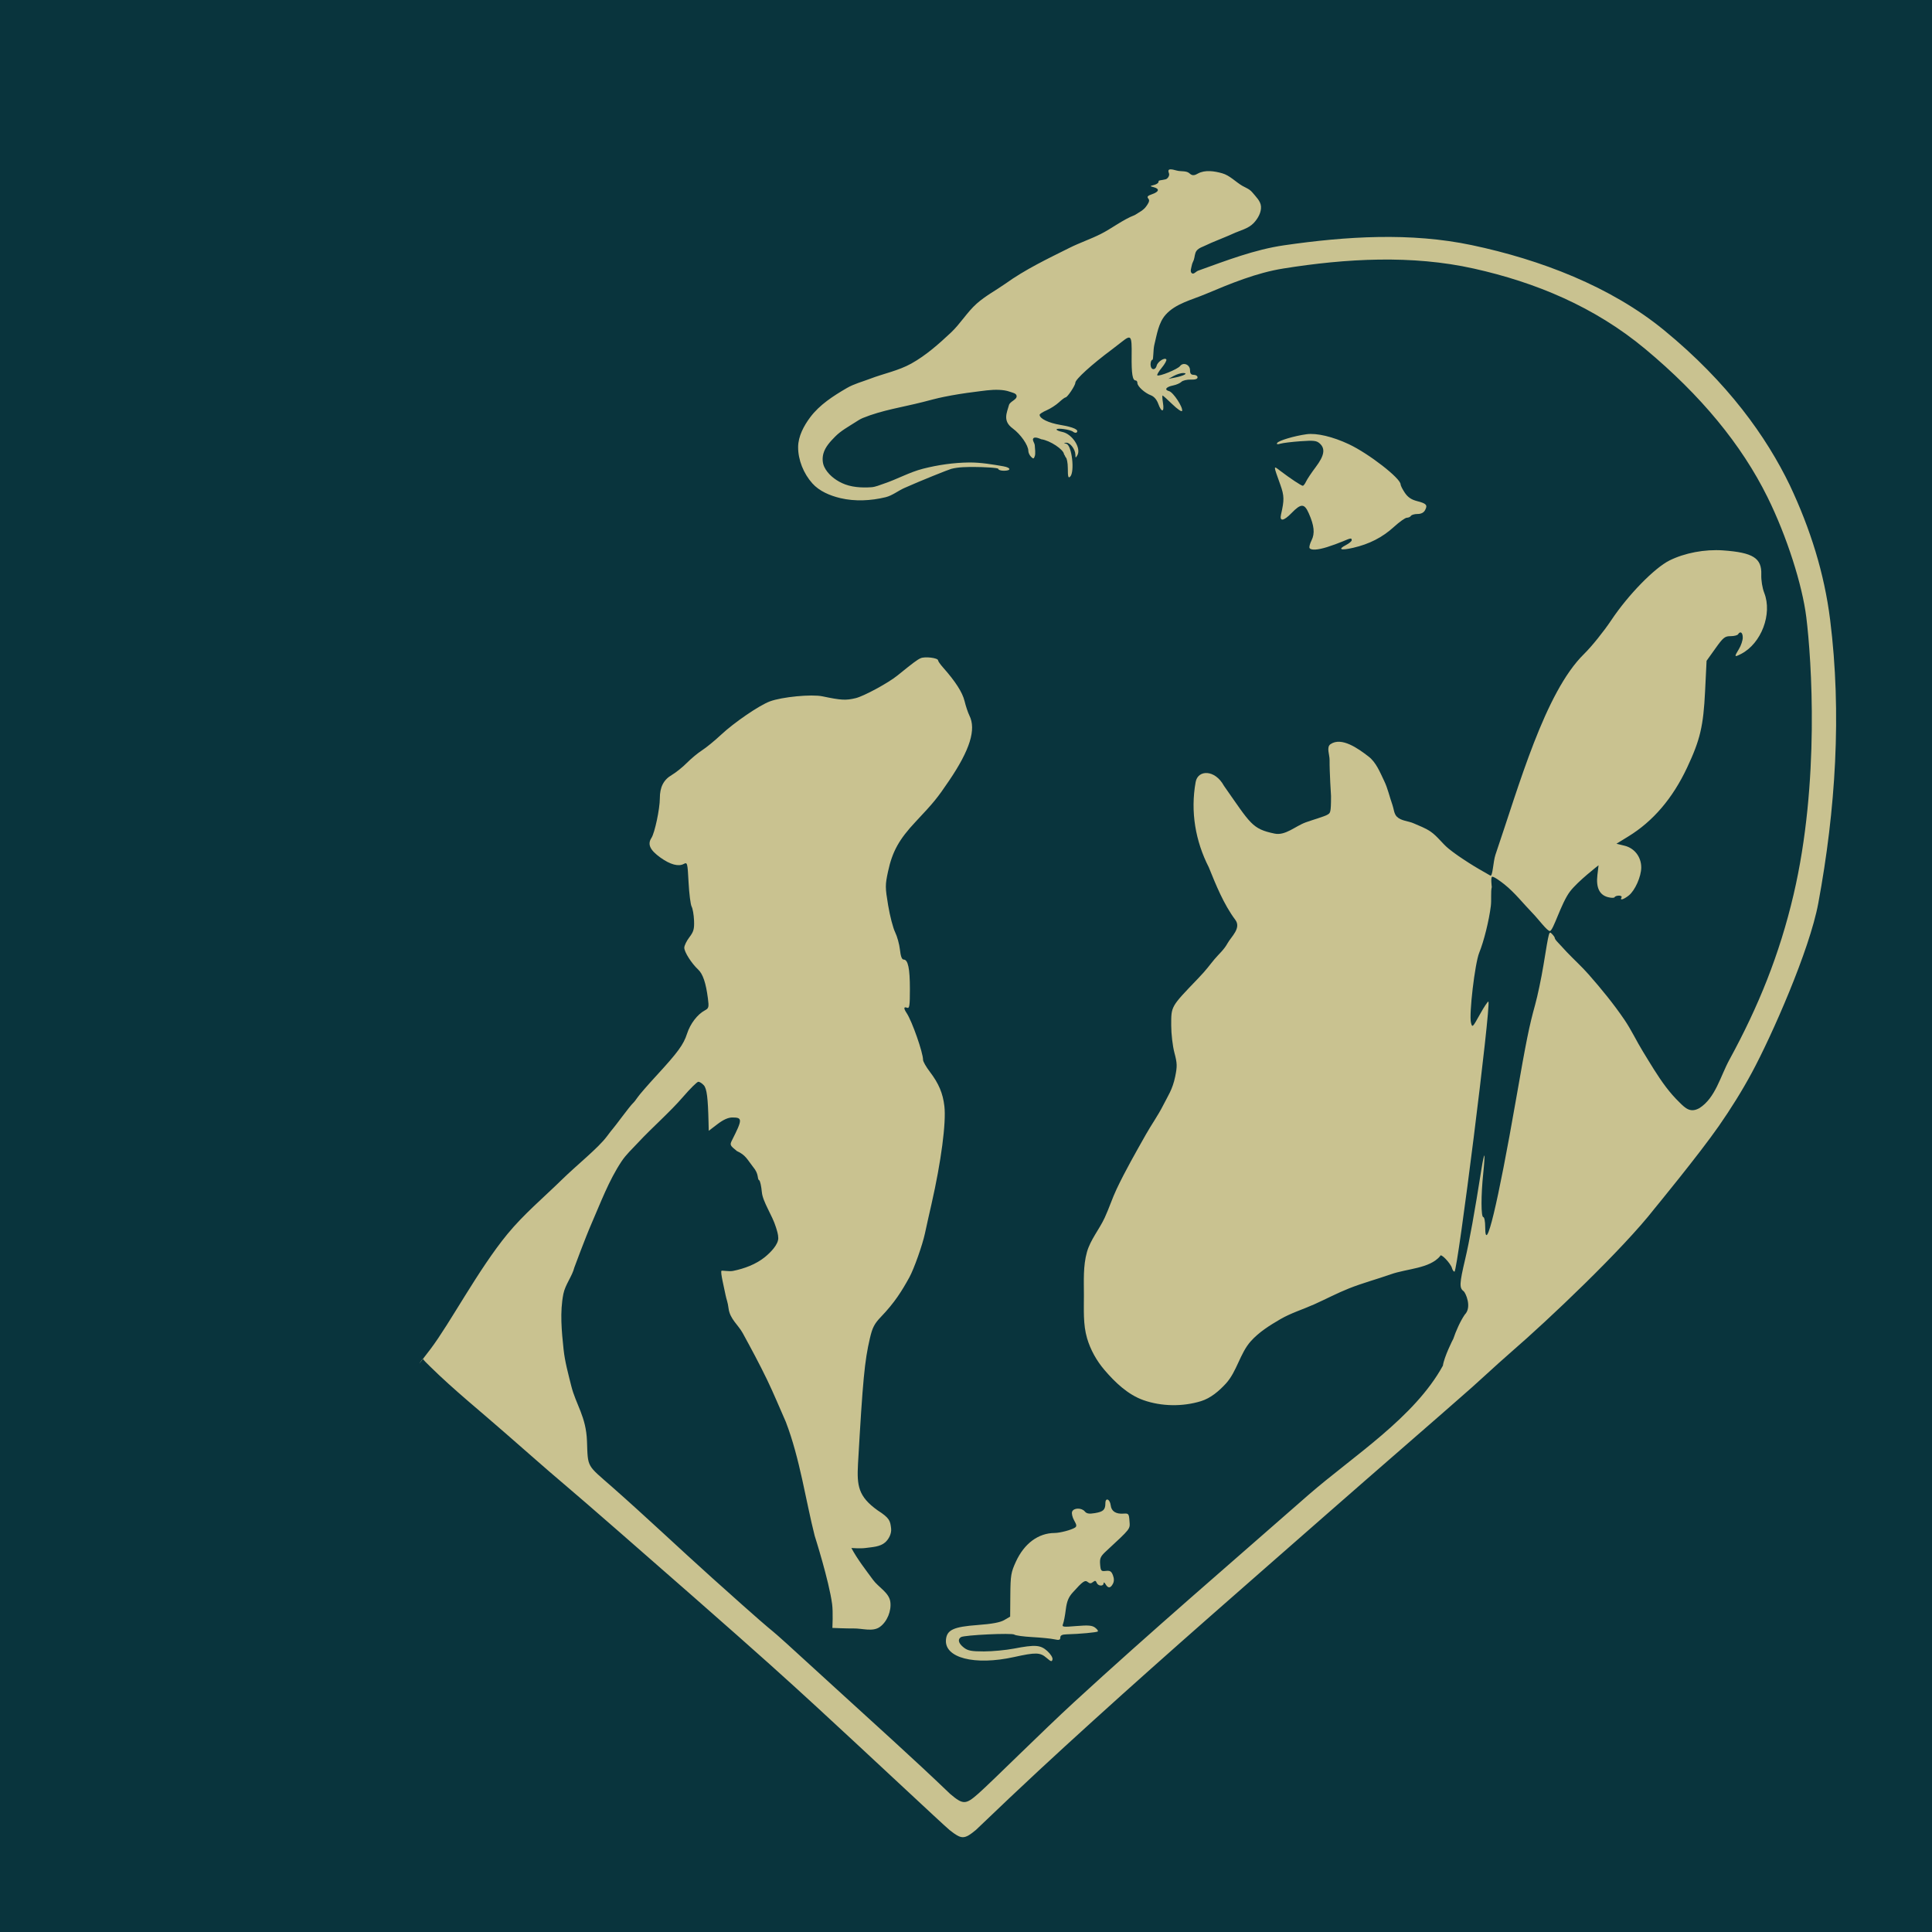 <?xml version="1.0" encoding="UTF-8" standalone="no"?>
<!-- Created with Inkscape (http://www.inkscape.org/) -->

<svg
   width="1024mm"
   height="1024mm"
   viewBox="0 0 1024 1024"
   version="1.1"
   id="svg1"
   xml:space="preserve"
   inkscape:version="1.3.1 (91b66b0783, 2023-11-16)"
   sodipodi:docname="logo.svg"
   inkscape:export-filename="logo.png"
   inkscape:export-xdpi="50.799999"
   inkscape:export-ydpi="50.799999"
   xmlns:inkscape="http://www.inkscape.org/namespaces/inkscape"
   xmlns:sodipodi="http://sodipodi.sourceforge.net/DTD/sodipodi-0.dtd"
   xmlns="http://www.w3.org/2000/svg"
   xmlns:svg="http://www.w3.org/2000/svg"><sodipodi:namedview
     id="namedview1"
     pagecolor="#232323"
     bordercolor="#ffffff"
     borderopacity="1"
     inkscape:showpageshadow="0"
     inkscape:pageopacity="0"
     inkscape:pagecheckerboard="1"
     inkscape:deskcolor="#505050"
     inkscape:document-units="mm"
     inkscape:zoom="0.1767767"
     inkscape:cx="2011.0117"
     inkscape:cy="1479.2674"
     inkscape:window-width="2560"
     inkscape:window-height="1369"
     inkscape:window-x="2552"
     inkscape:window-y="-8"
     inkscape:window-maximized="1"
     inkscape:current-layer="layer1" /><defs
     id="defs1" /><g
     inkscape:groupmode="layer"
     id="layer2"
     inkscape:label="Background"><rect
       style="fill:#09343d;fill-opacity:1;stroke-width:0.265"
       id="rect2"
       width="1069.975"
       height="1051.983"
       x="-22.987"
       y="-13.992"
       inkscape:label="rect2" /></g><g
     inkscape:label="Layer 1"
     inkscape:groupmode="layer"
     id="layer1"><path
       style="fill:#c9c290;fill-opacity:1"
       d="m 579.35,912.045 c 40.912,-37.14 82.655,-73.355 124.18,-109.809 22.258,-19.541 64.872,-56.478 69.761,-60.877 9.457,-8.101 18.43,-16.751 27.834,-24.908 19.344,-16.707 59.029,-54.326 75.697,-75.729 0,0 23.619,-28.697 34.218,-43.936 6.358,-9.142 12.287,-18.612 17.566,-28.417 10.364,-19.249 30.478,-64.57 35.13,-89.668 9.137,-49.294 12.506,-100.527 6.264,-150.271 -3.085,-24.589 -10.45,-48.091 -21.352,-71.213 -12.375,-25.634 -32.823,-54.47 -66.667,-82.209 -28.294,-23.191 -65.544,-37.409 -101.879,-45.074 -32.441,-6.843 -66.652,-4.681 -99.464,0.073 -15.695,2.274 -30.709,8.1 -45.631,13.472 -1.105,0.398 -2.256,2.028 -3.239,1.385 -1.251,-0.819 -0.301,-3.013 -0.035,-4.484 0.165,-0.913 0.693,-1.722 0.997,-2.599 0.561,-1.623 0.449,-3.581 1.52,-4.924 1.221,-1.531 3.34,-2.056 5.088,-2.94 1.765,-0.892 3.619,-1.595 5.436,-2.375 2.863,-1.229 5.79,-2.313 8.614,-3.631 3.769,-1.76 8.246,-2.676 11.098,-5.703 2.19,-2.324 4.081,-5.58 3.866,-8.767 -0.195,-2.897 -2.717,-5.176 -4.553,-7.425 -0.432,-0.53 -0.945,-0.999 -1.499,-1.401 -1.184,-0.86 -2.581,-1.382 -3.843,-2.122 -3.624,-2.126 -6.657,-5.527 -10.703,-6.658 -4.122,-1.152 -9.028,-1.924 -12.841,0.145 -1.282,0.695 -2.739,1.542 -4.375,-0.028 -1.667,-1.6 -4.53,-0.929 -6.76,-1.536 -2.79,-0.759 -5.401,-1.452 -4.202,1.462 0.461,1.121 -0.617,2.868 -1.793,3.163 -2.138,0.537 -3.893,0.43 -3.737,1.157 0.137,0.637 -0.872,1.447 -2.242,1.8 -2.48,0.64 -2.481,0.645 -0.249,1.241 3.156,0.841 2.785,2.393 -0.875,3.669 -2.528,0.881 -2.897,1.353 -1.951,2.492 0.921,1.11 -0.434,2.852 -1.232,3.993 -1.446,2.069 -3.911,3.21 -6.03,4.581 -6.492,2.506 -12.018,7.047 -18.249,10.15 -5.339,2.659 -11.028,4.574 -16.364,7.239 -11.6,5.793 -23.415,11.408 -33.953,18.982 -5.037,3.533 -10.56,6.441 -15.165,10.521 -5.145,4.558 -8.698,10.7 -13.711,15.403 -6.484,6.083 -13.247,12.099 -21.014,16.426 -6.804,3.791 -14.652,5.291 -21.924,8.082 -4.09,1.57 -8.418,2.672 -12.207,4.873 -7.161,4.16 -14.469,8.85 -19.431,15.48 -3.4,4.543 -6.381,10.089 -6.425,15.764 -0.054,6.891 2.918,14.121 7.504,19.265 3.729,4.183 9.413,6.557 14.865,7.851 7.772,1.845 16.197,1.409 23.96,-0.474 3.581,-0.869 6.562,-3.361 9.923,-4.869 8.182,-3.672 23.589,-9.833 24.91,-10.167 4.038,-1.023 8.291,-0.996 12.456,-0.996 4.165,0 12.456,0.385 12.456,0.996 0,0.548 1.345,0.996 2.989,0.996 3.992,0 3.82,-1.624 -0.249,-2.346 -5.165,-0.916 -12.087,-2.099 -18.186,-2.028 -8.212,0.096 -16.456,1.276 -24.414,3.303 -7.2,1.834 -13.774,5.603 -20.826,7.943 -2.173,0.721 -4.324,1.72 -6.608,1.874 -5.238,0.354 -10.845,0.022 -15.592,-2.22 -3.804,-1.797 -7.486,-4.729 -9.31,-8.52 -1.032,-2.145 -1.113,-4.831 -0.478,-7.125 0.97,-3.511 3.669,-6.386 6.228,-8.979 3.009,-3.048 6.853,-5.154 10.463,-7.459 1.369,-0.874 2.732,-1.793 4.235,-2.408 10.167,-4.16 21.207,-5.746 31.851,-8.466 3.657,-0.935 7.299,-1.947 10.998,-2.698 5.419,-1.101 10.889,-1.976 16.377,-2.65 4.284,-0.526 8.592,-1.276 12.904,-1.085 1.961,0.087 3.962,0.329 5.803,1.011 1.287,0.477 3.3,0.757 3.538,2.109 0.371,2.106 -3.501,2.905 -4.058,4.97 -1.084,4.014 -3.457,8.36 1.954,12.319 4.24,3.102 8.324,8.966 8.324,11.949 0,0.924 0.642,2.321 1.427,3.106 1.238,1.238 1.509,1.168 2.046,-0.526 0.341,-1.074 0.115,-3.765 -0.071,-5.634 -0.123,-1.242 -1.55,-2.776 -0.691,-3.681 0.943,-0.994 4.073,0.546 4.073,0.546 4.765,0.639 11.985,5.516 12.127,7.974 0.639,0.814 0.599,1.39 1.018,1.744 0.398,0.336 0.997,2.556 0.997,5.68 0,4.544 0.249,5.431 1.246,4.434 2.53,-2.53 0.888,-16.64 -2.026,-17.406 -1.581,-0.415 -1.583,-0.458 -0.024,-0.565 2.011,-0.138 4.777,3.497 4.82,6.334 0.027,1.822 0.128,1.853 1.025,0.314 2.199,-3.771 -2.678,-11.323 -7.999,-12.388 -1.662,-0.332 -3.021,-0.907 -3.021,-1.276 0,-0.99 7.263,-0.009 8.743,1.181 0.698,0.561 1.565,0.725 1.927,0.364 1.378,-1.378 -1.708,-2.808 -8.547,-3.96 -6.421,-1.082 -11.091,-3.35 -11.091,-5.387 0,-0.424 1.682,-1.502 3.737,-2.396 2.055,-0.894 4.993,-2.793 6.529,-4.221 1.535,-1.428 3.105,-2.599 3.488,-2.603 0.969,-0.009 5.18,-6.333 5.18,-7.778 0,-1.775 8.631,-9.618 19.431,-17.655 1.096,-0.816 3.403,-2.6 5.126,-3.966 5.049,-4 5.41,-3.505 5.281,7.233 -0.116,9.671 0.46,13.203 2.155,13.203 0.489,0 0.89,0.594 0.89,1.321 0,1.764 3.845,5.28 7.139,6.527 1.697,0.643 3.118,2.285 3.937,4.551 1.732,4.791 3.284,4.516 2.492,-0.441 -0.351,-2.192 -0.449,-3.986 -0.219,-3.986 0.23,0 2.567,2.088 5.192,4.639 2.625,2.551 4.939,4.141 5.142,3.532 0.616,-1.846 -4.671,-9.911 -6.875,-10.487 -2.746,-0.718 -1.642,-2.262 2.162,-3.022 1.688,-0.337 3.653,-1.198 4.367,-1.913 0.715,-0.715 2.931,-1.245 4.925,-1.179 2.412,0.08 3.625,-0.323 3.625,-1.205 0,-0.729 -0.897,-1.325 -1.993,-1.325 -1.447,0 -1.993,-0.664 -1.993,-2.424 0,-3.008 -3.554,-4.488 -5.305,-2.21 -1.29,1.678 -11.226,5.708 -12.047,4.886 -0.283,-0.283 0.794,-2.101 2.394,-4.041 1.599,-1.94 2.677,-3.9 2.395,-4.356 -0.787,-1.274 -4.553,1.13 -5.111,3.261 -0.733,2.804 -3.252,2.342 -3.252,-0.597 0,-1.37 0.448,-2.491 0.997,-2.491 0.58,0 0.365,-5.287 0.996,-7.847 1.364,-5.531 2.203,-11.745 5.979,-16.01 5.254,-5.934 13.797,-7.882 21.103,-10.955 13.363,-5.62 27.001,-11.286 41.316,-13.575 33.236,-5.314 68.123,-7.292 100.973,0.038 32.645,7.284 63.895,20.181 90.841,42.62 29.489,24.557 51.004,50.671 64.763,78.473 10.272,20.756 18.49,46.581 20.607,63.775 2.75,22.331 7.226,87.273 -6.766,146.981 -7.43,31.707 -18.641,59.356 -33.986,87.441 -4.823,8.827 -7.401,20.25 -15.882,25.659 -4.729,2.661 -7.367,0.206 -10.56,-2.989 -2.607,-2.512 -4.992,-5.265 -7.181,-8.148 -4.507,-5.939 -8.277,-12.407 -12.184,-18.757 -3.425,-5.565 -6.185,-11.539 -9.863,-16.94 -5.744,-8.435 -12.239,-16.36 -18.975,-24.026 -3.643,-4.146 -7.762,-7.848 -11.566,-11.847 -1.732,-1.821 -3.158,-3.476 -5.125,-5.532 -0.685,-0.716 -1.246,-1.59 -1.246,-1.942 0,-0.352 -0.638,-1.278 -1.417,-2.058 -1.658,-1.658 -1.486,-2.278 -4.575,16.507 -1.127,6.851 -3.107,16.268 -4.4,20.926 -3.158,11.375 -4.66,18.801 -10.037,49.626 -9.852,56.479 -16.441,83.793 -16.441,68.158 0,-2.85 -0.448,-5.182 -0.996,-5.182 -1.255,0 -1.266,-11.55 -0.022,-23.374 0.516,-4.909 0.778,-9.086 0.582,-9.283 -0.197,-0.196 -0.875,2.923 -1.508,6.932 -3.713,23.507 -6.414,38.455 -8.699,48.145 -3.008,12.753 -3.123,15.129 -0.815,16.817 1.013,0.741 4.61,8.468 0.615,12.463 -2.358,3.445 -4.726,8.764 -6.066,12.822 -0.166,0.172 -4.875,9.579 -5.51,14.201 -15.119,27.537 -47.456,47.834 -71.199,68.45 -41.524,36.454 -83.498,72.417 -124.18,109.809 -17.219,15.827 -43.39,41.951 -50.734,48.466 -6.825,6.054 -8.196,6.08 -15.069,0.25 -19.885,-19.093 -40.462,-37.455 -60.788,-56.079 -55.015,-50.412 -12.228,-10.723 -65.242,-58.294 -17.821,-15.992 -35.161,-32.519 -53.144,-48.329 -13.515,-11.882 -12.8,-9.971 -13.301,-24.285 -0.456,-13.009 -5.909,-19.432 -8.346,-29.286 -1.577,-6.377 -3.361,-12.754 -4.054,-19.287 -1.033,-9.742 -2.012,-19.777 -0.121,-29.388 0.982,-4.989 4.651,-9.339 5.837,-14.093 0.006,-0.03 5.748,-15.567 9.063,-23.168 4.887,-11.207 9.181,-22.846 15.94,-33.034 2.415,-3.64 5.686,-6.637 8.661,-9.836 7.769,-8.351 16.902,-16.191 23.985,-24.406 3.774,-4.378 7.404,-7.959 8.067,-7.959 0.663,0 1.962,0.837 2.888,1.86 1.601,1.769 2.207,6.554 2.513,19.86 l 0.099,4.281 4.627,-3.533 c 3.139,-2.397 5.684,-3.533 7.913,-3.533 5.4,0 5.382,1.025 -0.207,12.063 -1.243,2.455 -1.103,2.767 2.584,5.73 4.701,2.115 5.533,4.535 8.5,8.297 3.535,4.201 2.015,6.382 3.347,7.205 0.471,0.291 1.097,3.12 1.392,6.287 0.483,5.185 5.505,12.188 7.453,18.566 0.579,1.895 1.238,3.793 1.246,5.813 0.013,3.299 -3.861,7.394 -7.006,9.96 -4.791,3.909 -10.945,6.188 -17.007,7.412 -1.985,0.401 -5.81,-0.341 -6.075,-0.076 -0.693,0.693 1.314,8.598 2.151,12.864 0.462,2.355 1.182,3.734 1.583,7.023 0.688,5.652 5.1,8.726 7.524,13.159 4.458,8.153 8.867,16.34 12.907,24.708 3.541,7.334 6.638,14.913 9.924,22.326 7.465,19.375 10.637,42.079 15.304,60.382 0,0 7.627,23.902 9.248,36.275 0.544,4.149 0.138,12.553 0.138,12.553 0,0 7.52,0.341 11.281,0.284 4.611,-0.07 10.045,1.891 13.813,-0.767 3.946,-2.783 6.257,-8.571 5.608,-13.356 -0.665,-4.902 -6.26,-7.667 -9.183,-11.658 -4.013,-5.48 -8.243,-10.865 -11.456,-16.853 0,0 4.949,0.341 7.388,0 3.613,-0.505 7.792,-0.583 10.525,-2.998 2.008,-1.774 3.457,-4.741 3.137,-7.401 -0.473,-3.933 -0.683,-5.444 -7.099,-9.53 -10.379,-7.407 -11.047,-13.129 -10.452,-24.58 2.561,-44.725 3.487,-54.511 6.298,-66.598 1.338,-5.754 2.375,-7.761 5.92,-11.46 7.243,-7.556 11.054,-13.707 15.026,-20.926 2.426,-4.408 6.919,-17.075 8.234,-23.214 1.116,-5.227 2.312,-10.437 3.496,-15.649 5.115,-22.525 7.824,-43.104 6.82,-51.817 -0.786,-6.824 -3.005,-12.082 -7.679,-18.194 -1.994,-2.608 -3.625,-5.471 -3.625,-6.362 0,-3.844 -5.804,-20.418 -8.665,-24.742 -1.712,-2.588 -1.644,-3.585 0.195,-2.879 1.27,0.487 1.495,-1.003 1.495,-9.931 0,-10.963 -0.99,-15.617 -3.324,-15.617 -0.928,0 -1.567,-1.714 -1.95,-5.232 -0.314,-2.877 -1.468,-7.056 -2.566,-9.285 -1.098,-2.229 -2.761,-8.646 -3.696,-14.258 -1.588,-9.533 -1.592,-10.709 -0.054,-17.869 2.285,-10.64 5.865,-17.087 14.706,-26.488 9.634,-10.243 11.35,-12.35 17.712,-21.745 11.021,-16.276 14.39,-27.12 10.707,-34.466 -0.742,-1.48 -1.896,-4.933 -2.565,-7.673 -1.125,-4.613 -4.835,-10.394 -11.451,-17.843 -1.414,-1.592 -2.571,-3.254 -2.571,-3.692 0,-1.337 -6.988,-2.197 -9.294,-1.144 -1.847,0.843 -3.901,2.377 -12.23,9.132 -4.88,3.958 -17.833,10.982 -22.158,12.016 -5.231,1.251 -7.71,1.115 -17.602,-0.964 -5.776,-1.214 -21.437,0.289 -27.86,2.675 -5.657,2.101 -18.973,11.205 -25.95,17.743 -3.288,3.082 -7.773,6.749 -9.965,8.151 -2.192,1.401 -5.82,4.404 -8.061,6.672 -2.241,2.268 -5.866,5.176 -8.055,6.462 -4.339,2.548 -6.305,6.397 -6.305,12.343 0,5.582 -2.703,18.334 -4.452,21.004 -2.203,3.362 -0.804,6.421 4.762,10.413 5.175,3.712 9.526,4.897 12.376,3.372 1.889,-1.011 1.991,-0.619 2.54,9.794 0.315,5.966 1.045,11.73 1.622,12.808 0.577,1.079 1.151,4.383 1.275,7.342 0.189,4.514 -0.209,5.949 -2.472,8.915 -1.483,1.945 -2.697,4.44 -2.697,5.545 0,2.265 3.808,8.261 7.34,11.557 2.515,2.347 4.115,7.072 5.18,15.296 0.606,4.675 0.461,5.244 -1.616,6.355 -3.938,2.108 -7.722,7.054 -9.429,12.327 -1.895,5.852 -4.797,9.826 -16.331,22.361 -4.563,4.959 -8.982,10.051 -9.821,11.314 -0.838,1.264 -2.019,2.746 -2.624,3.294 -0.605,0.548 -3.117,3.687 -5.581,6.975 -2.465,3.288 -4.71,6.203 -4.988,6.477 -0.279,0.274 -1.697,2.098 -3.153,4.053 -4.591,6.166 -15.919,15.16 -23.77,22.852 -9.737,9.541 -20.283,18.365 -28.937,28.898 -15.517,18.885 -30.395,47.257 -40.769,60.949 -10.374,13.692 -3.971,4.695 -3.986,5.153 -0.015,0.458 2.356,2.724 3.637,3.986 12.845,12.657 26.962,23.958 40.498,35.871 10.204,8.846 20.259,17.863 30.58,26.573 9.899,8.325 45.865,39.764 68.673,59.789 36.769,32.283 48.691,43.096 65.242,58.294 23.58,21.653 67.826,63.193 70.453,65.269 6.372,5.038 7.703,5.098 13.929,0 26.742,-25.606 41.176,-38.876 62.139,-57.906 z m 42.782,-712.805 c 1.57,-0.859 3.812,-1.548 4.982,-1.531 2.947,0.042 0.31,1.506 -4.349,2.414 l -3.488,0.68 z m -67.031,675.841 c -3.651,-3.263 -6.36,-3.46 -17.696,-1.291 -4.296,0.822 -11.449,1.495 -15.897,1.495 -6.672,1.4e-4 -8.546,-0.361 -10.712,-2.065 -2.8,-2.203 -3.364,-4.336 -1.456,-5.515 1.796,-1.11 27.091,-2.303 28.277,-1.333 0.575,0.47 4.835,1.062 9.467,1.315 4.631,0.253 9.878,0.777 11.659,1.164 2.614,0.569 3.239,0.392 3.239,-0.915 0,-1.145 0.948,-1.644 3.239,-1.703 7.019,-0.182 16.137,-1.022 16.647,-1.533 0.296,-0.296 -0.357,-1.212 -1.453,-2.034 -1.573,-1.181 -3.643,-1.356 -9.852,-0.835 -7.357,0.618 -7.813,0.543 -7.121,-1.164 0.407,-1.003 1.059,-4.405 1.45,-7.558 0.532,-4.295 1.437,-6.546 3.604,-8.968 5.405,-6.042 6.573,-6.855 8.063,-5.619 1.021,0.848 1.714,0.845 2.744,-0.01 1.063,-0.882 1.512,-0.796 1.962,0.376 0.7,1.823 3.623,2.042 3.666,0.275 0.017,-0.691 0.482,-0.47 1.046,0.498 1.321,2.269 2.591,2.208 3.871,-0.184 0.697,-1.303 0.708,-2.779 0.033,-4.555 -0.798,-2.099 -1.549,-2.563 -3.737,-2.307 -2.517,0.294 -2.763,0.015 -3.05,-3.454 -0.266,-3.223 0.192,-4.241 3.14,-6.975 13.293,-12.331 12.742,-11.619 12.42,-16.027 -0.282,-3.861 -0.478,-4.102 -3.184,-3.907 -4.025,0.289 -6.396,-1.24 -6.766,-4.365 -0.4,-3.376 -2.801,-4.36 -2.822,-1.157 -0.023,3.502 -1.083,4.506 -5.544,5.251 -3.08,0.515 -4.377,0.303 -5.354,-0.874 -1.706,-2.056 -5.924,-1.987 -6.728,0.109 -0.351,0.914 0.133,3.005 1.074,4.646 1.37,2.387 1.454,3.149 0.42,3.815 -1.928,1.24 -7.925,2.819 -10.759,2.831 -8.644,0.039 -16.092,5.549 -20.524,15.185 -2.607,5.668 -2.879,7.29 -2.964,17.692 l -0.094,11.452 -3.116,1.82 c -2.178,1.272 -6.465,2.068 -14.237,2.643 -12.605,0.933 -16.144,2.561 -16.66,7.662 -0.987,9.766 15.174,13.924 36.12,9.293 11.508,-2.544 13.796,-2.484 17.184,0.449 2.376,2.057 2.85,2.176 3.157,0.793 0.199,-0.896 -1.041,-2.881 -2.756,-4.413 z m 81.449,-132.442 c 5.114,-1.572 9.493,-5.313 13.12,-9.246 5.921,-6.419 7.482,-16.063 13.317,-22.56 4.328,-4.819 9.982,-8.356 15.581,-11.614 5.677,-3.304 12.052,-5.23 18.045,-7.917 6.147,-2.756 12.112,-5.931 18.373,-8.414 7.236,-2.869 14.783,-4.882 22.124,-7.469 8.761,-3.087 20.525,-3.01 26.158,-9.609 0.171,-2.072 5.581,3.843 6.268,6.194 0.287,1.096 0.9,1.993 1.363,1.993 1.675,0 19.471,-141.636 17.983,-143.124 -0.267,-0.267 -2.294,2.777 -4.506,6.765 -3.888,7.009 -4.045,7.156 -4.733,4.412 -1.107,-4.41 2.075,-31.433 4.364,-37.068 2.491,-6.13 5.197,-17.025 6.161,-24.8 0.407,-3.288 -0.138,-7.698 0.503,-10.027 0,0 -0.665,-5.203 0.183,-5.452 0.842,-0.247 4.547,2.454 6.551,4.061 5.547,4.447 9.949,10.16 14.911,15.252 3.061,3.141 7.83,9.617 9.167,9.438 1.861,-0.249 5.904,-14.684 10.631,-20.915 4.145,-5.464 15.152,-13.92 15.152,-13.92 l -0.612,5.166 c -0.785,6.625 1.069,10.531 5.562,11.72 1.774,0.47 3.376,0.481 3.558,0.025 0.183,-0.456 1.218,-0.829 2.301,-0.829 1.083,0 1.692,0.448 1.353,0.996 -1.044,1.689 1.09,1.104 3.829,-1.051 3.307,-2.602 6.634,-10.059 6.634,-14.872 0,-5.587 -3.578,-10.248 -8.847,-11.528 l -4.3,-1.045 6.324,-3.884 c 13.143,-8.071 23.496,-20.207 31.158,-36.526 6.898,-14.693 8.595,-21.908 9.502,-40.407 l 0.791,-16.141 4.659,-6.529 c 4.168,-5.841 5.015,-6.529 8.037,-6.529 1.858,0 3.656,-0.448 3.994,-0.996 1.176,-1.903 2.491,-0.981 2.487,1.744 0,1.507 -0.899,4.209 -1.993,6.003 -2.635,4.322 -2.538,4.546 1.151,2.638 10.684,-5.525 16.608,-21.159 12.244,-32.308 -1.027,-2.622 -1.68,-6.667 -1.574,-9.741 0.301,-8.734 -4.353,-11.672 -20.287,-12.807 -9.6,-0.684 -20.298,1.33 -28.37,5.341 -7.961,3.956 -21.969,18.319 -30.814,31.595 -3.994,5.995 -10.495,14.066 -14.447,17.937 -20.79,20.362 -34.455,69.734 -46.986,106.436 -1.225,3.587 -1.433,11.776 -2.729,11.04 -3.842,-2.183 -7.756,-4.388 -11.496,-6.805 -3.636,-2.35 -7.274,-4.73 -10.623,-7.474 -3.362,-2.754 -5.887,-6.497 -9.456,-8.978 -2.755,-1.914 -5.972,-3.067 -9.04,-4.425 -2.928,-1.296 -6.687,-1.26 -8.929,-3.546 -1.548,-1.578 -1.578,-4.13 -2.325,-6.21 -1.516,-4.218 -2.428,-8.679 -4.378,-12.714 -2.226,-4.606 -4.221,-9.801 -8.267,-12.93 -5.593,-4.326 -14.329,-10.548 -20.171,-6.565 -2.304,1.571 -0.47,5.563 -0.498,8.352 -0.062,6.377 0.763,19.116 0.763,19.116 0,9.3 -0.407,8.992 -1.993,9.965 -1.392,0.853 -7.57,2.64 -11.345,3.986 -5.528,1.971 -10.81,7.18 -16.556,5.987 -12.057,-2.503 -12.654,-5.098 -26.869,-25.353 -4.755,-8.705 -13.78,-8.609 -14.983,-1.992 -2.851,15.685 -0.113,31.35 6.975,45.231 3.747,9.277 7.919,19.63 14.034,27.804 3.307,4.412 -2.177,8.932 -4.108,12.445 -1.931,3.513 -4.596,5.669 -6.937,8.468 -2.872,3.435 -3.924,5.222 -8.719,10.219 -14.541,15.155 -14.2,14.557 -14.2,24.86 0,4.467 0.761,10.948 1.698,14.465 1.481,5.557 1.534,7.172 0.416,12.62 -1.43,6.97 -3.892,10.289 -6.356,15.196 -2.689,5.354 -6.215,10.247 -9.158,15.465 -5.368,9.517 -10.81,19.015 -15.499,28.884 -2.378,5.007 -4.052,10.327 -6.391,15.352 -2.875,6.177 -7.541,11.6 -9.382,18.16 -2.054,7.32 -1.61,15.15 -1.599,22.753 0.011,7.657 -0.49,15.565 1.677,22.909 1.798,6.094 5.029,11.886 9.152,16.72 5.676,6.657 12.491,13.176 20.743,16.08 9.584,3.373 20.764,3.514 30.476,0.528 z m 66.93,-452.708 c 2.466,-0.767 6.151,-2.107 8.189,-2.979 4.334,-1.853 4.765,-1.908 4.765,-0.613 0,0.534 -1.387,1.688 -3.082,2.565 -4.476,2.315 -2.77,2.961 3.824,1.449 8.559,-1.963 15.562,-5.546 21.567,-11.035 2.955,-2.701 6.069,-4.911 6.919,-4.911 0.85,0 1.823,-0.448 2.161,-0.996 0.339,-0.548 1.919,-0.996 3.511,-0.996 1.885,0 3.271,-0.702 3.973,-2.014 1.46,-2.728 0.752,-3.533 -4.229,-4.81 -3.037,-0.779 -4.893,-2.041 -6.494,-4.419 -1.233,-1.831 -2.242,-3.834 -2.242,-4.452 0,-3.223 -16.88,-16.328 -27.403,-21.276 -8.54,-4.015 -17.07,-6.031 -22.421,-5.297 -6.471,0.887 -14.8,3.359 -15.583,4.625 -0.456,0.737 0.101,0.86 1.725,0.382 1.319,-0.389 6.104,-0.971 10.633,-1.295 7.055,-0.504 8.519,-0.332 10.214,1.202 3.05,2.76 2.423,6.427 -2.132,12.47 -2.261,3 -4.575,6.463 -5.142,7.696 -0.567,1.233 -1.345,2.242 -1.729,2.242 -0.778,0 -6.639,-3.883 -11.863,-7.86 -3.865,-2.942 -3.864,-3.387 -0.023,7.361 2.072,5.799 2.122,8.043 0.351,15.695 -0.892,3.856 1.38,3.583 5.492,-0.66 5.107,-5.269 6.867,-5.261 9.212,0.041 2.899,6.554 3.318,10.648 1.468,14.356 -0.877,1.759 -1.352,3.591 -1.054,4.073 0.779,1.261 4.24,1.061 9.392,-0.541 z"
       id="path2"
       sodipodi:nodetypes="aascsaaaaaaaaaaaaaaaaaaaaaassssssssssaaaaaaaaaaaaaaaaaasssaaaaaaaaaaaaaaaaassssasscssssscssssssssscssssssssssssssssssssssssssaaaaaaaaaaaaaaaaassssscssssssssssaassaassaaasaaasssscsssssssasaasasaaasacaaaacaaassssssssssssssssssssssssssssssssssssssssssssssssssssaassaasaascasscsscsssssssssssssssssssscssssssssssssssscsssssssscaaaaaaasssssssscsaasasssssssscssscssccssssssscsasaaaaaaaaaassaassssassssaaaaaaaaaaassssssssssssssssssssssssssssccs"
       inkscape:label="path1" /></g></svg>
